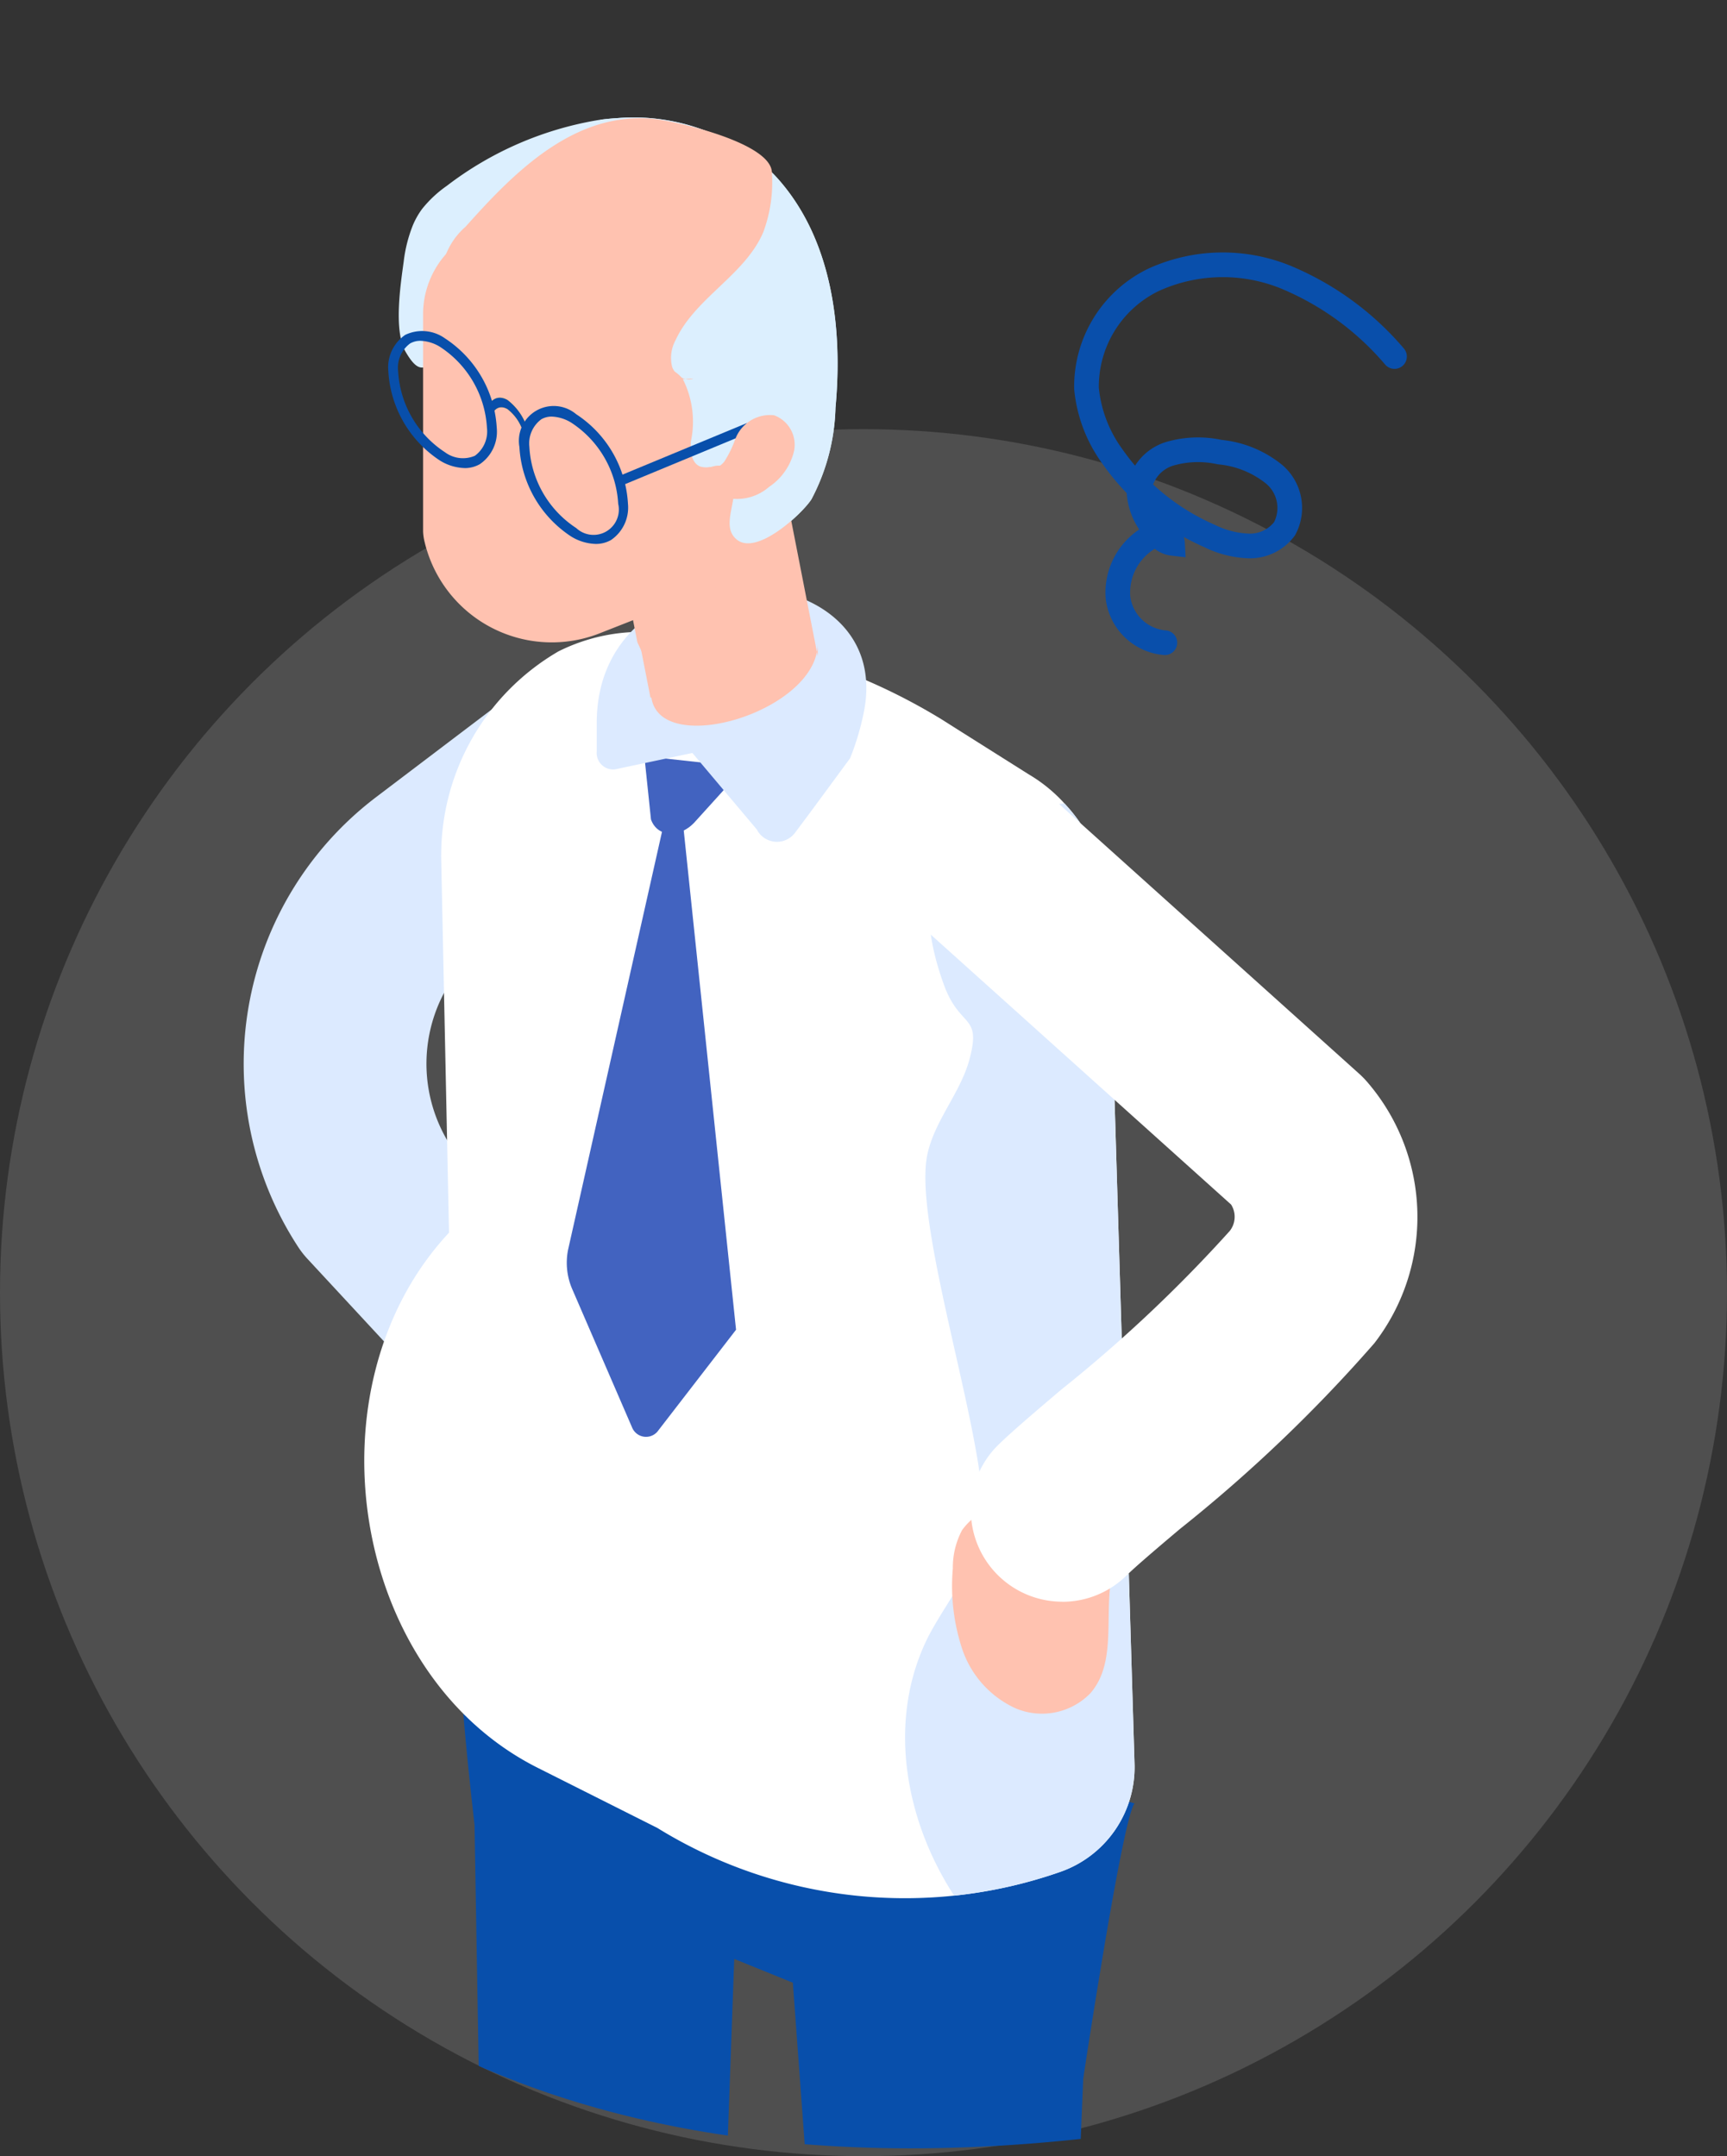 <svg xmlns="http://www.w3.org/2000/svg" xmlns:xlink="http://www.w3.org/1999/xlink" width="70" height="87.395" viewBox="0 0 70 87.395">
  <rect x="0" y="0" width="70" height="87.395" fill="#333333" stroke="none"/>
  <defs>
    <clipPath id="clip-path">
      <path id="パス_26822" data-name="パス 26822" d="M-8883.254,1094.888l1.618-71.283-55.832,1.413-2.184,72.493s8.25,15.473,35.571,12.879S-8883.254,1094.888-8883.254,1094.888Z" transform="translate(8939.651 -1023.605)" fill="none" stroke="#707070" stroke-width="1"/>
    </clipPath>
    <clipPath id="clip-path-2">
      <rect id="長方形_6841" data-name="長方形 6841" width="48.865" height="138.037" fill="none"/>
    </clipPath>
    <clipPath id="clip-path-4">
      <rect id="長方形_6837" data-name="長方形 6837" width="34.481" height="19.908" fill="none"/>
    </clipPath>
    <clipPath id="clip-path-5">
      <rect id="長方形_6838" data-name="長方形 6838" width="6.382" height="12.408" fill="none"/>
    </clipPath>
  </defs>
  <g id="グループ_17686" data-name="グループ 17686" transform="translate(7225 -1041)">
    <circle id="楕円形_57" data-name="楕円形 57" cx="35" cy="35" r="35" transform="translate(-7225 1058.395)" fill="#bfbfbf" opacity="0.2"/>
    <g id="マスクグループ_131" data-name="マスクグループ 131" transform="translate(-7217.651 1041)" clip-path="url(#clip-path)">
      <g id="グループ_15564" data-name="グループ 15564" transform="translate(1.236 4.773)">
        <g id="グループ_15563" data-name="グループ 15563" clip-path="url(#clip-path-2)">
          <g id="グループ_15562" data-name="グループ 15562" transform="translate(0)">
            <g id="グループ_15561" data-name="グループ 15561" clip-path="url(#clip-path-2)">
              <path id="パス_26823" data-name="パス 26823" d="M38.061,64.252c-.488.563-2.083,11.169-2.083,11.169l-7.465-3.3-13.16-3.788-3.6.3S9.8,54.62,11.131,54.589s20.679,7.743,20.679,7.743Z" transform="translate(-0.66 4.073)" fill="#084fab"/>
              <path id="パス_26824" data-name="パス 26824" d="M22.444,4.353a3.185,3.185,0,0,1,.37-.653,4.757,4.757,0,0,1,1-.937A13.828,13.828,0,0,1,29.988.088c.255-.038.508-.059.763-.074A8.153,8.153,0,0,1,37,2.222c.063.058.121.121.181.185,2.272,2.5,2.69,6.128,2.393,9.344a8.378,8.378,0,0,1-.975,3.713c-.36.566-2.219,2.32-3.035,1.626-.688-.582.154-1.669-.169-2.548a.785.785,0,0,0-.175-.328.716.716,0,0,0-.62-.074,1,1,0,0,1-.5,0c-.365-.139-.413-.625-.387-1.012a3.829,3.829,0,0,0-.329-2.532.23.23,0,0,0-.058-.069,1.148,1.148,0,0,0-.264-.233,1.71,1.71,0,0,0-.53-.233c-1-.259-2.113.106-3.078-.312-1.659-.721-3.647-1.307-5.36-.427-1.02.523-1.216,1.418-1.942.171-.5-.853-.207-2.741-.08-3.671a5.76,5.76,0,0,1,.372-1.469" transform="translate(-14.293 0)" fill="#dceffe"/>
              <g id="グループ_15557" data-name="グループ 15557" transform="translate(0 118.128)" opacity="0.18">
                <g id="グループ_15556" data-name="グループ 15556">
                  <g id="グループ_15555" data-name="グループ 15555" clip-path="url(#clip-path-4)">
                    <path id="パス_26825" data-name="パス 26825" d="M18.435,126.92c6.732,3.887,17.649,3.887,24.382,0s6.732-10.19,0-14.077-17.649-3.887-24.382,0-6.732,10.189,0,14.077" transform="translate(-13.385 -109.927)" fill="#647ddd"/>
                  </g>
                </g>
              </g>
              <path id="パス_26826" data-name="パス 26826" d="M32.83,57.442a3.707,3.707,0,0,0,3.707-3.707V48.5a3.707,3.707,0,0,0-7.415,0v5.231a3.707,3.707,0,0,0,3.707,3.707" transform="translate(-18.969 3.342)" fill="#ffc2b0"/>
              <path id="パス_26827" data-name="パス 26827" d="M41.682,53.427A3.706,3.706,0,0,0,44.4,47.2l-6.8-7.336a6.14,6.14,0,0,1,1.56-8.013l4.765-3.613a3.707,3.707,0,0,0-4.48-5.908l-4.765,3.613a13.573,13.573,0,0,0-3.13,18.228,3.647,3.647,0,0,0,.379.481l7.037,7.591a3.7,3.7,0,0,0,2.72,1.185" transform="translate(-28.042 1.61)" fill="#dceaff"/>
              <path id="パス_26828" data-name="パス 26828" d="M23.759,117.605c2.911-.061,2.406,4.375,1.182,5.82-1.146,1.353-3.992,3.043-5.475,4.033-2.342,1.561-8.285,2.171-5.028-2.112,1.378-1.812,3.212-3.268,4.4-5.212a7.355,7.355,0,0,1,1.7-2.338c.788-.568,2.132-.509,2.5.389Z" transform="translate(8.463 8.761)" fill="#084fab"/>
              <path id="パス_26829" data-name="パス 26829" d="M41.385,111.086a2.129,2.129,0,0,1,1.863,1.4,6.249,6.249,0,0,1,.328,2.434,2.77,2.77,0,0,1-.545,2.034,2.753,2.753,0,0,1-1.252.582,14.745,14.745,0,0,1-2.57.534c-.989.085-1.99-.03-2.971.119-.625.1-1.229.3-1.845.441a10.51,10.51,0,0,1-5.3-.136,1.991,1.991,0,0,1-1.032-.567A1.5,1.5,0,0,1,28.2,116.1a4.367,4.367,0,0,1,1.64-1.079l5.422-2.491a14.458,14.458,0,0,1,5.56-1.688c.623-.014,1.444.269,1.388.89Z" transform="translate(-24.595 8.27)" fill="#084fab"/>
              <path id="パス_26830" data-name="パス 26830" d="M31.106,114.264l.178,0a2.173,2.173,0,0,0,2.227-2.12l.09-3.668a2.174,2.174,0,0,0-2.12-2.228l-.178,0a2.173,2.173,0,0,0-2.227,2.12l-.09,3.668a2.174,2.174,0,0,0,2.12,2.228" transform="translate(-15.885 7.927)" fill="#dceffe"/>
              <path id="パス_26831" data-name="パス 26831" d="M16.552,119.865h.178a2.174,2.174,0,0,0,2.174-2.174v-3.67a2.174,2.174,0,0,0-2.174-2.174h-.178a2.174,2.174,0,0,0-2.174,2.174v3.67a2.174,2.174,0,0,0,2.174,2.174" transform="translate(14.51 8.345)" fill="#dceffe"/>
              <path id="パス_26832" data-name="パス 26832" d="M21.539,48.26l12.489,3.962,3.508,5.216L36.17,90.31v28.7a2.734,2.734,0,0,1-2.734,2.734H31.556a2.733,2.733,0,0,1-2.724-2.5L25.953,84.972,25,71.99l-2.376-.964-.559,15.56-2.426,26.736a2.66,2.66,0,0,1-2.853,2.781l-1.324-.1a2.659,2.659,0,0,1-2.437-2.27l-.607-29.564-.53-30.8Z" transform="translate(-1.449 3.601)" fill="#084fab"/>
              <path id="パス_26833" data-name="パス 26833" d="M13.78,28.429,14.1,43.744c-5.81,6.221-4.012,17.869,3.595,21.69l4.849,2.437A19.1,19.1,0,0,0,38.9,69.643a4.493,4.493,0,0,0,2.986-4.375L40.844,30.656a6.63,6.63,0,0,0-1.8-4.312A6.231,6.231,0,0,0,37.6,25.168l-2.76-1.741-.768-.486a24.322,24.322,0,0,0-9.768-3.4,15.937,15.937,0,0,0-2.07-.141,7.482,7.482,0,0,0-3.7.783,9.556,9.556,0,0,0-4.751,8.248" transform="translate(-4.485 1.447)" fill="#fff"/>
              <path id="パス_26834" data-name="パス 26834" d="M12.654,70.134a18.966,18.966,0,0,0,4.327-.973,4.489,4.489,0,0,0,2.985-4.374l-1.04-34.613a6.623,6.623,0,0,0-1.8-4.312,14.158,14.158,0,0,0-1.818.3,1.757,1.757,0,0,0-.5.2,4.7,4.7,0,0,0-2.227,1.177c-1.364,1.426-1.035,3.747-.361,5.613.659,1.882,1.568,1.194,1.051,3.107-.376,1.364-1.427,2.477-1.709,3.873-.58,2.948,2.539,11.907,2.242,14.9-.172,1.709-1.411,3.088-2.2,4.609-1.662,3.309-.988,7.355,1.051,10.49" transform="translate(17.433 1.93)" fill="#dceaff"/>
              <path id="パス_26835" data-name="パス 26835" d="M17.871,54.2c-.964,1.752.1,4.261-1.216,5.764a2.738,2.738,0,0,1-3.045.6,4.066,4.066,0,0,1-2.149-2.4,8.16,8.16,0,0,1-.378-3.267,3.232,3.232,0,0,1,.374-1.547,2.606,2.606,0,0,1,1.86-1.064,4.762,4.762,0,0,1,4.71,2.233Z" transform="translate(18.953 3.898)" fill="#ffc2b0"/>
              <path id="パス_26836" data-name="パス 26836" d="M6.549,58.3a3.7,3.7,0,0,0,2.6-1.064c.363-.358,1.234-1.1,2.156-1.878a60.449,60.449,0,0,0,7.891-7.538A8.373,8.373,0,0,0,18.9,37.223a3.687,3.687,0,0,0-.321-.327L6.186,25.755A3.707,3.707,0,0,0,1.23,31.27L13.39,42.2a.928.928,0,0,1-.056,1.071A57.317,57.317,0,0,1,6.507,49.7c-1.118.949-2,1.7-2.559,2.246a3.708,3.708,0,0,0,2.6,6.351" transform="translate(27.925 1.851)" fill="#fff"/>
              <path id="パス_26837" data-name="パス 26837" d="M30.434,26.884l-.748-.488L25.75,43.912a2.689,2.689,0,0,0,.161,1.581l2.435,5.628a.61.61,0,0,0,1.069.107l3.143-4.072Z" transform="translate(-11.309 1.969)" fill="#4263c0"/>
              <path id="パス_26838" data-name="パス 26838" d="M25.381,24.083l.268,2.561c.259.741,1.206.774,1.815.061l1.974-2.179Z" transform="translate(-7.848 1.797)" fill="#4263c0"/>
              <path id="パス_26839" data-name="パス 26839" d="M31.047,24.648a10.48,10.48,0,0,0,.576-1.953c1.225-6.551-10.84-6.9-10.84.506v1.156a.669.669,0,0,0,.736.733l3.14-.665,2.611,3.1a.917.917,0,0,0,1.575.1c.662-.88,1.427-1.928,2.2-2.977" transform="translate(-5.18 1.322)" fill="#dceaff"/>
              <path id="パス_26840" data-name="パス 26840" d="M24.825,12.253c.013,0,.025.013.038.025a.746.746,0,0,0,.012-.162.187.187,0,0,1-.049.138" transform="translate(-2.687 0.904)" fill="#715154"/>
              <path id="パス_26841" data-name="パス 26841" d="M29.535,13.576l1.458,7.455c0,.005,0-.513,0-.523,0,2.759-6.381,4.662-6.744,2.194l-.037.006-.072-.369-1.458-7.455a3.536,3.536,0,0,1,.521-2.651,3.435,3.435,0,0,1,1.774-1.367c.176-.049.368-.1.557-.139a3.758,3.758,0,0,1,1.218.015,3.525,3.525,0,0,1,1.379.62,3.606,3.606,0,0,1,1.4,2.213" transform="translate(-6.432 0.797)" fill="#ffc2b0"/>
              <g id="グループ_15560" data-name="グループ 15560" transform="translate(15.917 10.377)" style="mix-blend-mode: multiply;isolation: isolate">
                <g id="グループ_15559" data-name="グループ 15559">
                  <g id="グループ_15558" data-name="グループ 15558" clip-path="url(#clip-path-5)">
                    <path id="パス_26842" data-name="パス 26842" d="M26.768,22.066c2.814-.692,4.71-2.965,4.273-5.2l-1.3-6.65-.1-.515a6.716,6.716,0,0,0-2.087.09l-.04.008-.147.028c-.133.026-.264.064-.4.1l-.12.024a2.8,2.8,0,0,0-.856.5,1.548,1.548,0,0,0-.329.3l-.136.153a5.056,5.056,0,0,0-.3.451,4.04,4.04,0,0,0-.426,2.779l1.253,6.406Z" transform="translate(-24.721 -9.657)" fill="#ffc2b0"/>
                  </g>
                </g>
              </g>
              <path id="パス_26843" data-name="パス 26843" d="M35.419,18.58a10.961,10.961,0,0,0,1.29-4.108c.2-1.23,1.861-.716,1.867-1.973,0-.893-.836-1.846-1.212-2.62A5.62,5.62,0,0,0,35.5,7.6a11.1,11.1,0,0,0-3.473-1.466,27.376,27.376,0,0,0-4.156-.809L27.485,4h-.691a3.665,3.665,0,0,0-3.665,3.664v8.811a2.058,2.058,0,0,0,.063.427,5.3,5.3,0,0,0,7.118,3.687Z" transform="translate(-14.565 0.298)" fill="#ffc2b0"/>
              <path id="パス_26844" data-name="パス 26844" d="M22.06,6.007a4.334,4.334,0,0,1,.348-1.8h0c.081.031.139-.01.176-.121a.341.341,0,0,0-.154.056l.021-.055a5.763,5.763,0,0,1,.574-.1A4.788,4.788,0,0,0,26.456.082c.236-.032.472-.054.707-.069a8.157,8.157,0,0,1,6.245,2.208c.063.059.121.123.181.186,2.272,2.5,2.69,6.127,2.393,9.343a8.388,8.388,0,0,1-.974,3.713c-.361.567-2.22,2.32-3.036,1.626-.688-.582.154-1.668-.169-2.547a.79.79,0,0,0-.175-.329.72.72,0,0,0-.62-.074.988.988,0,0,1-.5,0c-.365-.138-.413-.624-.387-1.011A3.835,3.835,0,0,0,29.8,10.6a.236.236,0,0,0-.058-.069,1.154,1.154,0,0,0-.265-.233,1.661,1.661,0,0,0-.53-.233c-1-.26-2.113.105-3.077-.313a8.151,8.151,0,0,0-3.994-.837c.074-.967.123-1.938.188-2.9" transform="translate(-10.704 0)" fill="#dceffe"/>
              <rect id="長方形_6839" data-name="長方形 6839" width="0.397" height="5.61" transform="translate(16.654 14.891) rotate(-112.517)" fill="#084fab"/>
              <path id="パス_26845" data-name="パス 26845" d="M26.547,13.231a.55.55,0,0,0,.415.034c.014-.035.006-.075.027-.109Z" transform="translate(-6.652 0.982)" fill="#ffc2b0"/>
              <path id="パス_26846" data-name="パス 26846" d="M26.014,11.224a1.5,1.5,0,0,0-1.572.973A4.434,4.434,0,0,1,24,13.1a.9.9,0,0,1-.469.308.958.958,0,0,0,.7,1.187,1.972,1.972,0,0,0,1.581-.467,2.419,2.419,0,0,0,1.016-1.463,1.275,1.275,0,0,0-.82-1.444" transform="translate(-3.226 0.835)" fill="#ffc2b0"/>
              <path id="パス_26847" data-name="パス 26847" d="M33.695,11.4c.12-.409.385-.556.69-.379a1.821,1.821,0,0,1,.689,1.175l.2-.032a2.339,2.339,0,0,0-.884-1.51c-.391-.226-.731-.039-.887.488Z" transform="translate(-22.402 0.788)" fill="#fab300"/>
              <path id="パス_26848" data-name="パス 26848" d="M33.695,11.4c.12-.409.385-.556.69-.379a1.821,1.821,0,0,1,.689,1.175l.2-.032a2.339,2.339,0,0,0-.884-1.51c-.391-.226-.731-.039-.887.488Z" transform="translate(-22.402 0.788)" fill="#084fab"/>
              <path id="パス_26849" data-name="パス 26849" d="M32.864,16.461a1.223,1.223,0,0,0,.62-.16,1.591,1.591,0,0,0,.685-1.466,4.643,4.643,0,0,0-2.1-3.633,1.412,1.412,0,0,0-2.3,1.326,4.645,4.645,0,0,0,2.1,3.633,2.008,2.008,0,0,0,.992.3M31.081,11.3a1.615,1.615,0,0,1,.792.247,4.2,4.2,0,0,1,1.9,3.289,1.026,1.026,0,0,1-1.7.982,4.2,4.2,0,0,1-1.9-3.289,1.218,1.218,0,0,1,.486-1.122.829.829,0,0,1,.422-.107" transform="translate(-17.301 0.813)" fill="#084fab"/>
              <path id="パス_26850" data-name="パス 26850" d="M37.816,13.6a1.222,1.222,0,0,0,.619-.16,1.591,1.591,0,0,0,.685-1.466,4.643,4.643,0,0,0-2.1-3.633A1.591,1.591,0,0,0,35.411,8.2a1.592,1.592,0,0,0-.686,1.466,4.643,4.643,0,0,0,2.1,3.633,2.011,2.011,0,0,0,.993.3M36.031,8.441a1.615,1.615,0,0,1,.792.247,4.2,4.2,0,0,1,1.9,3.289,1.22,1.22,0,0,1-.487,1.122,1.22,1.22,0,0,1-1.214-.141,4.2,4.2,0,0,1-1.9-3.289,1.22,1.22,0,0,1,.486-1.121.831.831,0,0,1,.422-.107" transform="translate(-27.57 0.6)" fill="#084fab"/>
              <path id="パス_26851" data-name="パス 26851" d="M27.63,9.835l-.323.021a.531.531,0,0,0,.323-.021" transform="translate(-8.11 0.734)" fill="#ffc2b0"/>
              <path id="パス_26852" data-name="パス 26852" d="M24.365,6.654c.021.116.128.22.1.334-.824,3.388,7.928,3.336,8.723,3.664,2.177.911-2.34-.313,0,0l.98-.058.106-.005a.536.536,0,0,1-.164-.063.81.81,0,0,1-.27-.239.661.661,0,0,1-.106-.2,1.51,1.51,0,0,1,.143-1.076c.794-1.716,2.812-2.632,3.554-4.375a5.788,5.788,0,0,0,.349-2.415C37.758,1.013,33.9.148,33.061.054c-3.253-.363-5.718,2.14-7.694,4.359a2.893,2.893,0,0,0-1,2.241" transform="translate(-15.078 0.001)" fill="#ffc2b0"/>
            </g>
          </g>
        </g>
      </g>
    </g>
    <path id="パス_26884" data-name="パス 26884" d="M12.584,3.843A11.658,11.658,0,0,0,8.181.627a6.767,6.767,0,0,0-5.348.1A4.806,4.806,0,0,0,.1,5.14a5.572,5.572,0,0,0,1.05,2.754,9.416,9.416,0,0,0,3.938,3.223,3.884,3.884,0,0,0,1.6.405,1.75,1.75,0,0,0,1.44-.7,1.791,1.791,0,0,0-.414-2.2A4.13,4.13,0,0,0,5.5,7.717a4.111,4.111,0,0,0-2.047.074A1.775,1.775,0,0,0,2.225,9.3a2.516,2.516,0,0,0,.4,1.235c.217.4.512.829.962.881a.415.415,0,0,0-.388-.392.945.945,0,0,0-.572.174,2.576,2.576,0,0,0-1.251,2.414,2.09,2.09,0,0,0,1.9,1.831" transform="translate(-7181.061 1051.608)" fill="none" stroke="#094fab" stroke-linecap="round" stroke-miterlimit="10" stroke-width="1"/>
  </g>
</svg>
